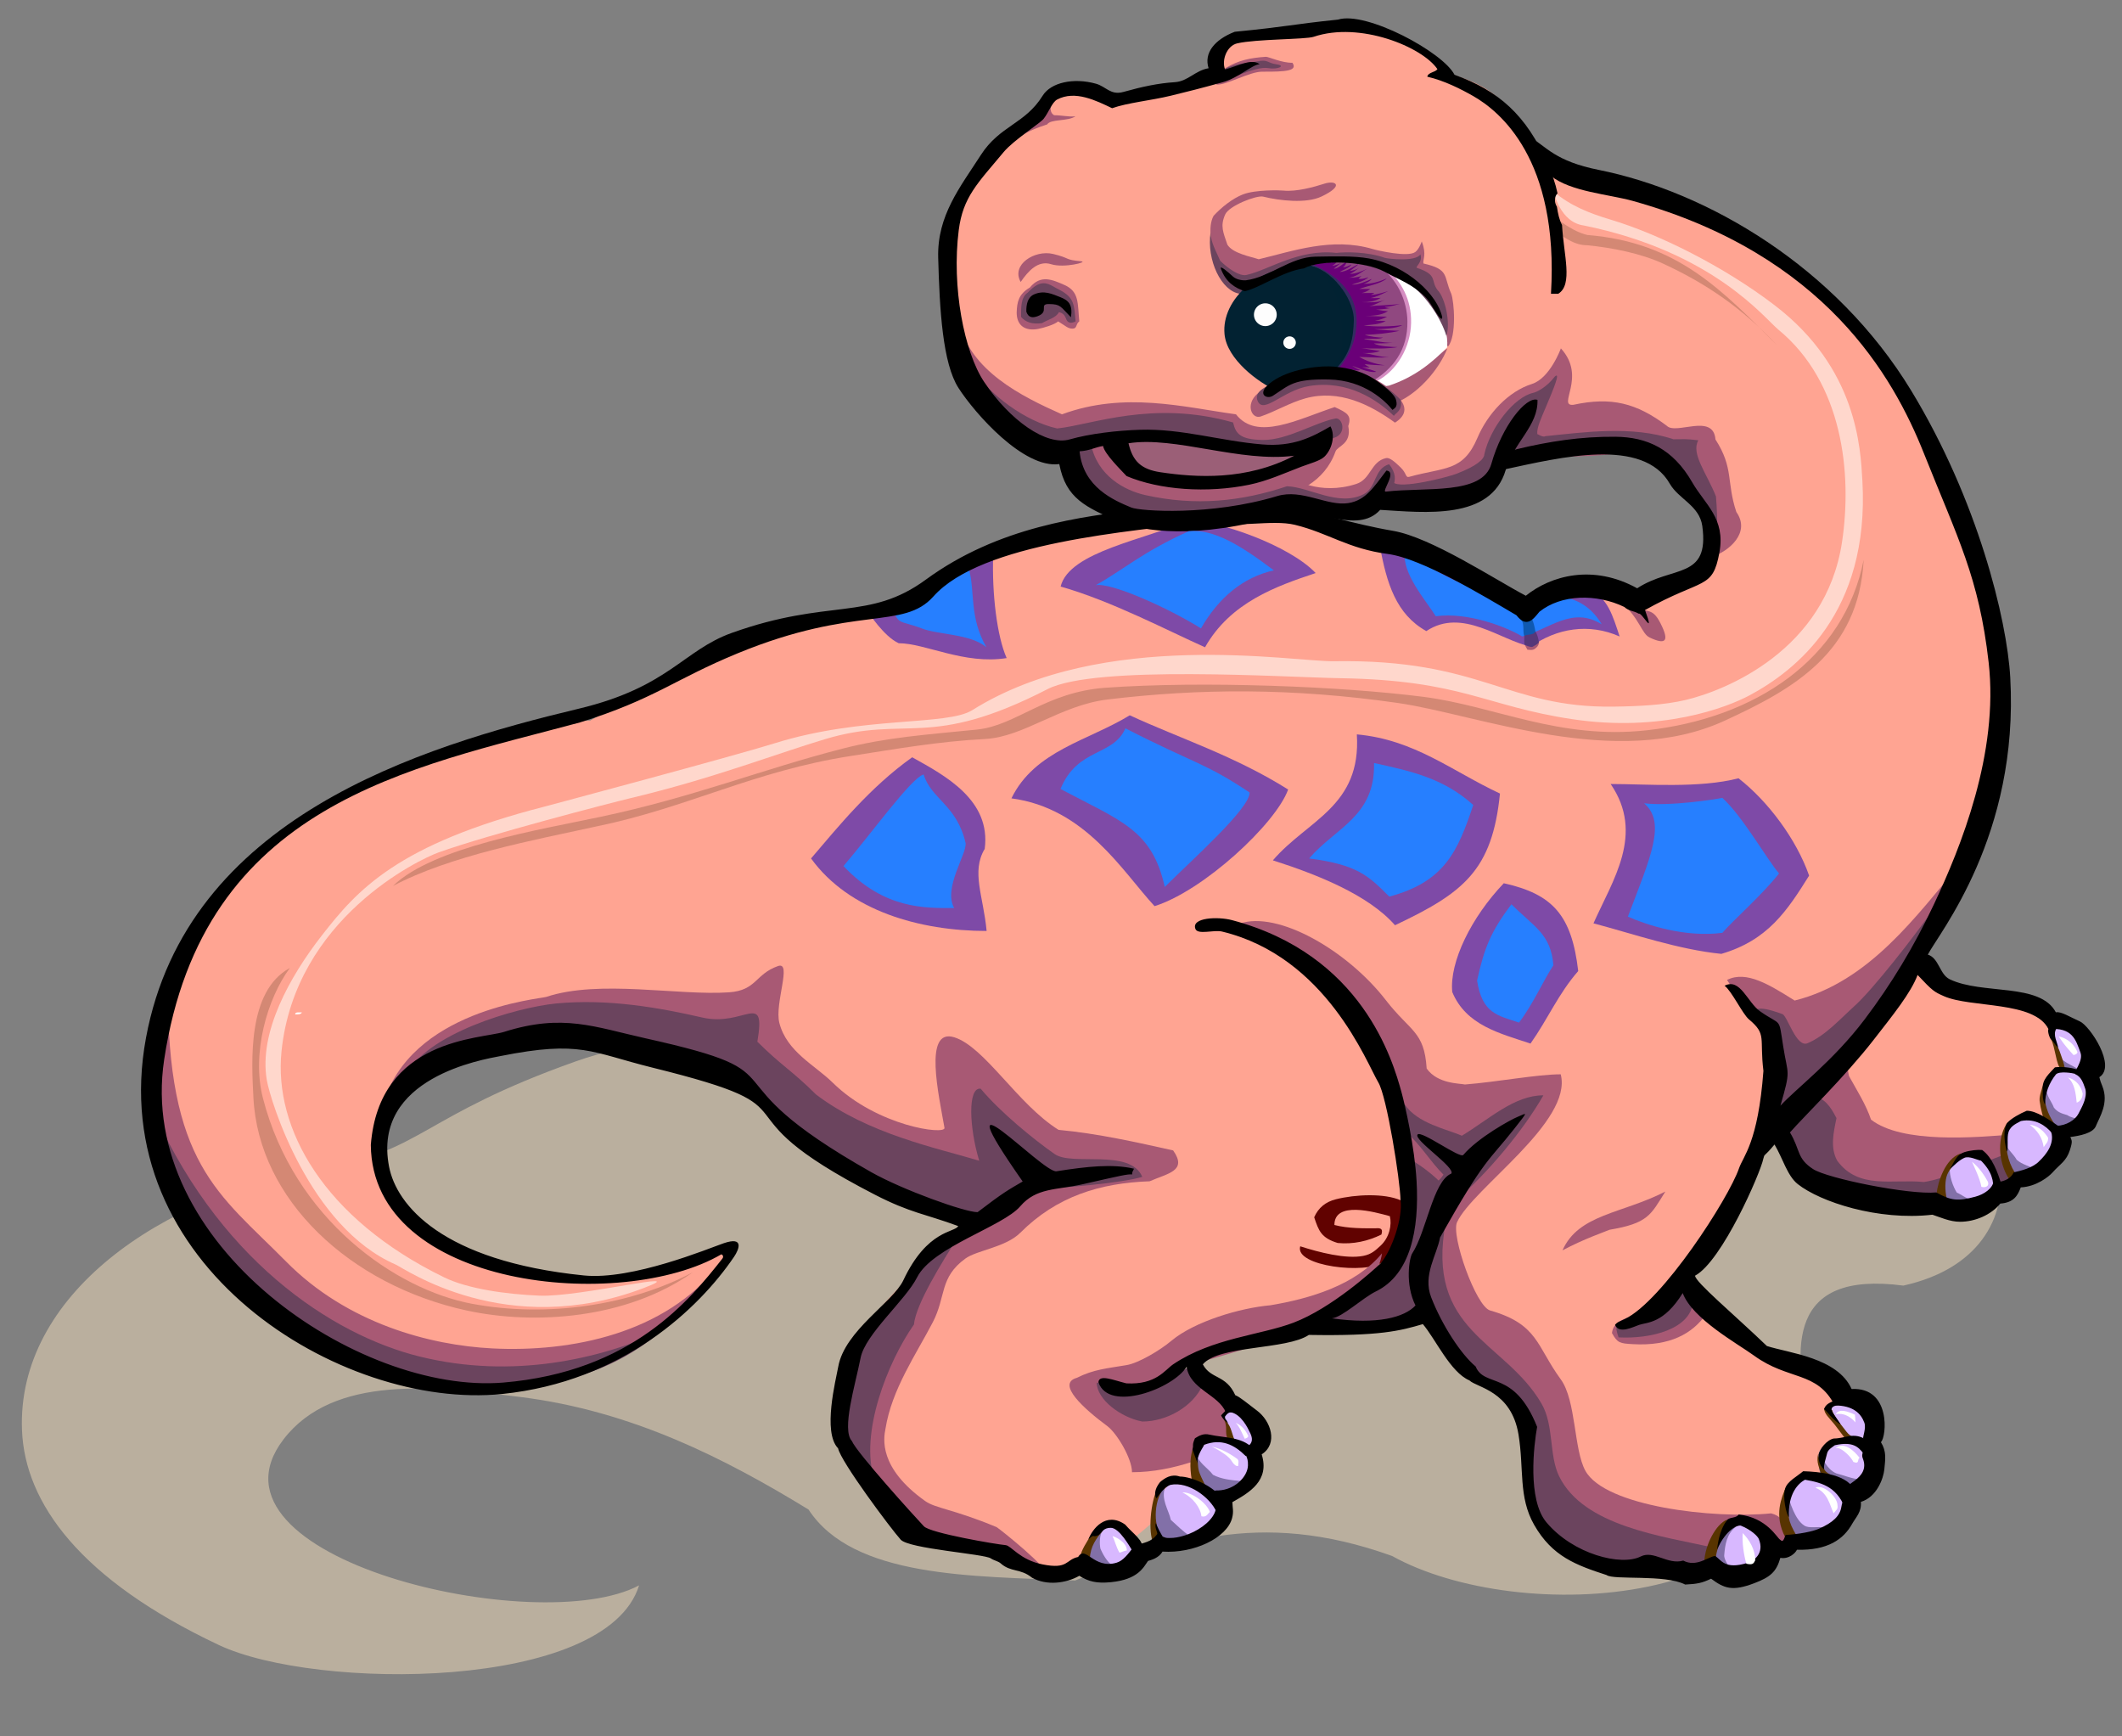 <?xml version="1.0"?>
<svg xmlns="http://www.w3.org/2000/svg" width="660" height="540" viewBox="0 0 660 540">
  <rect x="0" y="0" width="660" height="540" fill="#808080" stroke="none"/>
  <defs>
    <clipPath clipPathUnits="userSpaceOnUse" id="a">
      <path d="M0 414h558V0H0v414z"/>
    </clipPath>
  </defs>
  <path style="marker:none" d="M68.082 511.59C25.03 491.3 7.744 467.49 6.843 444.8c-1.66-41.823 42.966-73.165 93.452-81.546 31.191-5.178 30.761-16.124 78.782-33.177 33.186-11.785 113.647-18.772 151.368-13.165 55.766-31.381 189.285-38.282 256.064-1.183 41.751 22.344 51.71 73.81 5.483 84.082-36.228-4.767-34.251 19.516-29.246 42.041.619 59.63-90.654 63.777-129.779 42.041-42.033-15.102-69.694-3.927-98.575 7.626-32.08-1.372-68.983-.753-82.919-22.065-25.946-15.876-54.936-30.665-89.49-34.982-26.532-3.314-58.217-7.14-73.794 13.143-28.441 37.034 79.161 62.126 110.586 45.418C188.54 526.012 98.066 525.72 68.082 511.59z" color="#000" fill="#baaf9e" overflow="visible"/>
  <path style="marker:none" d="M467.24 142.539c28.94-6.431 60.334-4.964 64.946 25.088 1.214 7.915-1.467 11.756-22.526 20.262-10.535-4.682-25.122-3.705-36.022 1.26-5.56-1.853-12.905-5.995-21.02-10.053-14.1-7.05-31.698-15.802-51.417-18.249-44.697-5.546-96.513 5.237-116.291 27.388-30.403 2.1-70.104 18.088-101.336 35.833-14.956 0-72.194 13.41-99.273 38.653-20.279 18.905-39.201 52.199-37.928 80.426 1.467 32.529 31.592 65.756 62.148 73.572 32.334 20.21 104.512 6.9 117.897-28.789-13.925 5.551-28.517 8.348-43.869 10.054-23.055 2.561-51.085-8.136-60.53-26.85-5.097-10.097-1.87-23.5 3.866-36.212 17.346-14.867 29.437-9.279 51.638-13.709 13.366 5.347 33.013 5.298 49.193 12.59 12.835 5.785 23.458 20.962 35.459 28.353 15.369 9.465 31.828 11.132 45.583 17.092-5.518 4.73-15.787 6.914-20.987 13.279-7.32 8.958-16.895 16.084-19.755 25.94-2.298 7.92-4.213 18.704-3.014 27.09 1.694 11.837 15.544 24.825 24.16 29.89 5.157 3.032 29.959 13.993 38.332 13.016 12.127 4.41 41.962-19.909 48.439-36.1 2.616-6.54-13.034-18.928-10.51-25.59 20.825-8.33 50.344-13.91 67.174-33.816 8.786-6.99 16.854-8.707 18.104-1.404 4.764 15.482 9.747 27.18 21.972 37.482 19.592 24.49 17.35 44.96 61.071 50.408 26.071 2.172 56.464-15.708 40.875-43.945-2.351-2.744-12.014-10.315-15.994-11.31-2.204-.55-5.903-1.236-11.065-4.113-12.75-7.105-14.689-12.443-22.628-24.433 16.731-8.999 22.1-35.465 25.938-49.004 33.706 23.352 72.044 22.66 85.627 9.385 8.697-8.502 11.893-32.987 1.172-38.158-8.246-3.977-14.588-9.592-28.19-9.19-5.868.174-10.033-6.043-11.789-11.309 13.153-12.263 28.369-66.576 20.39-103.889-1.465-6.847-8.772-31.852-10.34-37.16-10.594-35.855-29.196-63.072-63.98-82.396-19.96-10.247-40.973-16.273-63.008-20.68-7.139-17.975-12.962-26.842-31.943-30.976 0-4.709-18.888-12.86-23.217-13.34-7.753-.857-11.698 2.15-18.865 2.193-9.735.058-26.832-2.08-26.098 10.357-7.477 1.925-5.764 4.502-11.032 4.807-7.103.412-15.447 2.042-22.296 3.878-7.797-5.481-19.074-5.552-23.265 3.877-9.492 9.956-24.835 18.6-26.752 33.67-2.624 20.63-.41 41.103 12.975 55.593 6.814 7.376 14.132 13.257 23.937 16.199 3.482 13.333 9.553 15.616 18.307 19.329 13.26 5.625 37.317 3.087 52.31 3.194 13.338.095 53.065-9.14 63.427-19.483z" color="#000" fill="#ffa492" overflow="visible"/>
  <path style="marker:none" d="M330.306 128.852c19.468-7.183 37.87-2.236 54.124 0 6.504 8.363 19.098 1.604 30.697-2.262 4.017 1.82 5.308 2.657 4.223 5.911 1.13 5.648-3.339 6.15-3.969 7.902-3.482 9.686-12.336 13.355-20.288 14.945-22.907 16.66-55.704 10.9-61.717-16.156-23.587-.962-30.565-18.274-35.22-39.26 3.507 15.333 19.374 23.242 32.15 28.92zM386.657 60.432c3.869-1.484 11.406-1.277 12.526-1.16 3.98.42 9.539-1.115 12.735-2.15 3.55-1.15 6.28.586-.89 3.992-4.748 2.256-12.993 1.315-18.202.027-2.04-.452-10.558 2.823-11.769 5.573-1.598 3.631-.597 5.511.689 9.368 1.664 2.738 7.261 3.715 9.748 4.544 10.413-2.467 22.74-6.96 35.485-3.168 1.488.443 10.821 2.594 13.162.948 1.056-.742 1.766-2.492 2.069-3.315 1.612 4.208.25 5.577.515 6.85 8.218 1.876 6.141 3.822 8.644 9.39.927 2.433 1.737 13.224-1.01 16.455 0 0-12.349-19.71-13.05-20.312-8.277-5.417-16.191-6.169-25.819-6.169-8.265-.18-14.237 3.698-22.687 5.259-4.12.76-7.598.434-9.741-3.701-2.505-6.463-3.474-12.25-1.616-15.724 2.462-2.68 5.945-5.454 9.211-6.707z" opacity=".99" color="#000" fill="#a85974" overflow="visible"/>
  <path style="marker:none" d="M447.762 110.757c-5.675 3.637-15.147 7.63-20.357 7.109l-1.777 1.939c1.771 2.077 3.955 3.07 6.463 3.07 6.463-3.156 11.952-6.54 15.671-12.118z" opacity=".99" color="#000" fill="#99c4df" overflow="visible"/>
  <path style="marker:none" d="M432.898 125.782c7.952-2.767 14.646-10.844 17.288-17.448-6.782 5.174-15.51 7.754-21.973 11.794 1.634 1.822 3.217 3.696 4.685 5.654" opacity=".99" color="#000" fill="#a85974" overflow="visible"/>
  <path style="marker:none" d="M436.032 98.787c.817 8.428-5.459 16.423-11.597 18.93 1.74 3.373 3.947 2.779 7.619 2.202 8.147-2.733 13.454-7.286 18.05-11.881.64-7.927-5.166-14.214-9.825-19.65-2.975-3.04-9.999-5.578-15.31-6.634 5.46 2.377 10.196 8.081 11.063 17.033z" color="#000" fill="#fff" overflow="visible"/>
  <path style="marker:none" d="M436.942 100.058c.843 9.32-4.167 12.85-10.35 18.15.447.623 1.036-.018 1.544.351 6.281-3.156 10.636-10.587 10.756-18.2.115-7.306-2.98-12.633-7.65-16.95-.381.204-.846.422-1.2.6 3.41 3.52 6.382 10.318 6.9 16.05z" color="#000" fill="#d58dc2" overflow="visible"/>
  <path style="marker:none" d="M417.065 110.434c-1.651 1.452-2.353 4.12-3.392 5.332 3.818 2.167 8.306 2.817 12.44 3.23 7.3-4.156 11.75-10.295 11.632-19.064-.08-6.04-2.948-13.657-9.855-17.771-6.265-2.16-14.885-1.904-21.165.565 10.667 4.513 11.279 17.388 10.34 27.708z" color="#000" fill="#904880" overflow="visible"/>
  <path style="marker:none" d="M407.922 82.546c7.802 2.808 12.585 10.006 12.728 17.394.106 5.478-2.455 11.365-5.728 14.637h1.698c3.843-4.21 5.847-8.849 5.94-14.106.15-8.638-6.266-16.5-14.107-18.243-.803.698.271-.284-.53.318z" color="#000" fill="#342c61" overflow="visible"/>
  <path style="marker:none" d="M376.532 72.166c-1.328 8.71 3.36 18.45 9.14 19.192 3.051 1.282 4.193-2.44 6.625-4.112 6.59-2.478 13.157-4.63 19.502-5.9 9.428-.288 17.195 1.68 25.281 6.128 5.724 3.149 11.245 11.596 12.768 16.984 1.39-3.933-.379-11.906-2.715-14.242-2.284-2.916.25-4.708-6.425-6.908-.708-.233 1.908-1.74 1.066-4.192-1.45 2.381-10.233 1.358-11.081 1.061-5.549-1.942-12.028-1.834-15.06-1.53-11.803-1.305-21.042 5.337-27.975 6.869-2.118.468-5.736-2.02-8.156-4.44-1.364-3.21-2.97-5.736-2.97-8.91z" color="#000" fill="#6b445e" overflow="visible"/>
  <path style="marker:none" d="M645.457 322.698c1.413 1.79 2.574 4.223 2.714 6.312-.076 1.174-1.925 2.134-2.085 3.313-1.652-.401-3-.1-4.57-.571-1.525-4.173-4.112-6.882-2.582-12.05 3.41-.296 5.098-.566 6.523 2.996z" color="#000" fill="#d8b8ff" overflow="visible"/>
  <path style="marker:none" d="M404.407 387.588c5.809 1.876 14.264 4.054 19.65 2.97 2.545-.512 3.722-1.7 5.255-3.085 2.851-2.575 3.632-6.585 2.97-9.253-4.89-1.356-17.25-4.802-17.25 2.742 4.39 1.138 9.311 1.028 12.795 1.028 1.875-.173 2.307.345 1.827 1.942-4.117 2.039-8.827 3.104-13.594 2.627-5.114-1.575-5.895-3.746-7.312-7.997 1.31-2.994 3.574-4.802 6.74-5.597 6.052-1.521 15.104-1.932 20.221.342 7.22 6.437-2.74 14.439-5.712 19.193-4.878 3.886-27.466 1.34-25.59-4.912z" color="#000" fill="#610200" fill-rule="evenodd" overflow="visible"/>
  <path style="marker:none" d="M450.993 368.934c-2.275 9.2-10.501 18.615-10.501 28.435 0 2.451 3.467 7.493 4.2 9.694-6.12 7.428-25.806 8.018-34.09 3.877 5.316-6.403 21.668-9.263 24.558-17.933.701-2.102 1.775-4.42 1.778-6.463.01-8.53 1.04-18.437-.324-26.82 5.07 1.823 11.44 4.8 14.38 9.21z" color="#000" fill="#6b445e" overflow="visible"/>
  <path style="marker:none" d="M566.002 451.163c.599-1.06 2.255-2.177 2.856-2.627 6.943-.782 9.924-1.048 12.395 4.512 1.178 4.113-1.91 7.777-4.455 9.368-2.468-2.337-8-1.832-9.425-3.256-1.62-1.397-2.355-5.782-1.37-7.997z" color="#000" fill="#d8b8ff" overflow="visible"/>
  <path style="marker:none" d="M566.23 451.62c.485 1.974 2.038 5.317 4.856 6.569 2.597.684 4.766 1.653 7.654 1.942-4.216 6.36-6.38 2.064-11.538-.228-1.664-1.862-1.208-3.778-1.771-5.655.65-.98.642-1.838.8-2.628z" color="#000" fill="#8270a8" overflow="visible"/>
  <path style="marker:none" d="M609.344 269.125c-13.068 15.246-27.796 36.241-51.157 42.031-7.804-4.877-14.988-9.433-21.03-6.406 6.046 9.675 7.966 7.96 14.624 19.219.664 4.314 1.61 7.374 1.813 11.875 3.042 3.55 5.737 6.203 8.812 7.875 6.224 5.493 3.39 14.485 7.657 21.812 12.923 8.077 57.425 6.991 56.255-12.762-12.058 1.005-34.752 2.938-44.38-4.581-1.549-4.645-4.36-9.047-6.875-13.594-.395-1.914-.608-3.9-.438-6.063 16.145-18.835 28.6-36.449 34.719-59.406z" color="#000" fill="#a85974" overflow="visible"/>
  <path style="marker:none" d="M626.493 364.396c-4.832-2.491-2.96-9.706-2.513-14.623 4.643-4.368 12.18-1.163 14.344 2.73 1.826 7.798-6.019 11.893-11.83 11.893z" color="#000" fill="#d8b8ff" overflow="visible"/>
  <path style="marker:none" d="M564.803 341.091c3.57.892 5.36 4.76 6.397 6.626-.934 4.534-2.014 9.215.229 13.252 6.63 9.06 17.16 5.646 26.96 6.626 6.788-.95 20.327-6.943 25.995-8.832.233 2.28 4.033 5.45 3.199 7.327-5.765 3.008-24.864 7.335-30.564 9.045-12.196-2.324-25.709-3.9-35.187-9.825-.965-1.424-10.64-12.917-11.643-18.425-2.222-12.203 5.33-15.179 3.19-17.675-5.52-2.916-3.487-9.33-5.232-11.247-6.291-6.909 3.396-3.668 6.239-2.588 1.579.6 4.303 10.566 7.83 9.053 5.533-2.375 9.77-7.205 14.758-11.73 5.6-5.08 18.625-21.64 25.728-31.86-5.347 13.98-39.64 60.942-37.9 60.253z" color="#000" fill="#6b445e" overflow="visible"/>
  <path style="marker:none" d="M606.36 373.29c-3.611-1.263-2.638-6.182-1.448-8.872 1.644-3.762 6.558-5.532 9.922-4.362 4.405.693 4.117 5.26 5.551 8.129-.706 1.997-2.969 4.192-5.524 4.88-3.663.985-8.502.224-8.502.224z" color="#000" fill="#d8b8ff" overflow="visible"/>
  <path style="marker:none" d="M455.636 337.266c10.077-.785 22.466-3.166 29.79-3.166 3.837 14.76-27.425 35.47-32.25 46.006-1.922 4.197 5.906 26.18 10.265 27.428 14.997 4.294 14.374 10.991 22.003 21.435 4.786 6.552 4.025 21.787 7.635 28.397 6.094 11.159 40.002 15.054 57.786 13.275 5.458 1.41 3.611 5.698 5.138 8.097-22.08 12.527-49.682 5.103-70.392-3.18-9.436-12.866-3.043-27.358-8.886-40.505-16.957-17.05-29.414-22.953-31.876-47.58-1.239-7.075 3.145-14.06 5.026-17.821-4.066-4.654-9.303-8.114-12.795-10.054.178-1.71-5.173-31.738-19.551-51.427-12.413-16.998-34.353-18.016-31.96-20.934 11.86-4.095 33.44 8.277 45.464 23.801 7.645 9.871 11.956 9.584 12.702 21.26 3.384 4.798 10.236 4.598 11.901 4.968z" color="#000" fill="#a85974" overflow="visible"/>
  <path style="marker:none" d="M449.701 379.92c-6.52 34.378 18.242 36.888 29.727 56.547 3.98 6.812 2.288 16.045 5.494 22.619 7.593 15.572 32.001 18.636 48.468 22.295-.94 5.975-4.384 4.984-4.847 5.817-14.334.357-25.708.693-37.482-3.232-14.988-8.59-15.47-17.015-15.833-42.975-22.63-16.775-26.847-29.707-33.928-41.037-1.792-10.572 7.321-18.775 8.401-20.034z" color="#000" fill="#6b445e" overflow="visible"/>
  <path style="marker:none" d="M504.254 187.322c5.746 5.029 6.33 9.767 8.817 10.934 5.025 2.359 6.234 1.206 3.41-4.38-2.813-5.568-4.225-2.5-7.634-5.908-3.801.85-1.186-.306-4.593-.646z" color="#000" fill="#a85974" overflow="visible"/>
  <path style="marker:none" d="M539.691 473.303c-3.783 2.05-5.15 6.377-6.624 9.694.314 6.147 6.025 8.573 11.471 8.078 7.15-1.866 6.463-5.676 6.463-11.794-3.27-3.903-8.555-5.702-11.31-5.978" color="#000" fill="#d8b8ff" overflow="visible"/>
  <path style="marker:none" d="M540.014 474.757c-2.992 2.194-3.476 5.637-3.74 8.978-.073.93 1.001 3.063 2.529 4.674-1.549-.218-5.884-2.825-6.786-3.877-.841-5.64 4.96-9.845 7.997-9.775z" color="#000" fill="#8270a8" overflow="visible"/>
  <path style="marker:none" d="M536.702 477.342c-1.954 2.142-2.833 5.02-3.016 7.034-.957.02-2.713 1.189-3.608 1.367.196-5.252 3.652-11.815 7.109-13.167-.526 1.437.049 3.469-.485 4.766z" color="#000" fill="#583400" overflow="visible"/>
  <path style="marker:none" d="M555.435 466.072c.002 4.927.391 11.176 3.541 14.851 5.495 1.394 8.72-.216 11.767-3.77 2.055-2.896 3.19-6.606 2.856-10.282-2.528-6.387-8.119-8.225-13.023-8.225-1.89.973-4.489 4.49-5.141 7.426z" color="#000" fill="#d8b8ff" overflow="visible"/>
  <path style="marker:none" d="M567.544 475.097c-2.167-.513-4.82.366-6.397-.686-2.871-1.845-4.454-7.23-5.37-10.281.051 4.725-1.122 11.793 2.857 14.28 3.235-.062 6.28-2.436 8.91-3.313z" color="#000" fill="#8270a8" overflow="visible"/>
  <path style="marker:none" d="M569.419 440.748c.416-2.416-.57-2.723 1.292-4.12 5.542.286 8.375.398 9.864 4.098.498 1.237.638 7.05.638 8.504-2.752-1.447-5.33-2.935-7.27-2.585-.536-.998-3.14-4.05-4.524-5.897z" color="#000" fill="#d8b8ff" overflow="visible"/>
  <path style="marker:none" d="M316.212 97.185c.123-3.297.567-5.674 4.107-7.774 3.376-4.106 7.024-2.423 10.717-.806 4.724 2.069 4.104 5.82 4.654 11.322-1.213.955-.597 2.235-2.057 2.27-1.512.038-2.204-.867-4.525-2.249-1.084 1.01-4.568 2.032-6.211 2.344-4.013.762-6.685-1.004-6.685-5.107z" color="#000" fill="#a85974" overflow="visible"/>
  <path style="marker:none" d="M329.35 97.07c-.857 1.791-3.539 2.355-5.255 3.428-3.033.424-5.094-.289-6.512-1.942.02-2.818-.142-6.075 2.057-7.54 4.607-4.874 6.522-2.573 9.755-.948 4.92 2.474 4.658 4.91 5.152 9.859-.312.3-1.354.45-1.37.456-2.296-.127-.949-2.638-3.827-3.313z" color="#000" fill="#6b445e" overflow="visible"/>
  <path style="marker:none" d="M483.236 59.58c5.118 4.351 10.89 6.682 17.726 8.728 14.894 4.457 35.113 14.469 51.033 26.647 25.572 19.562 26.678 44.261 27.26 54.584 2.32 41.14-20.885 59.07-35.02 66.665-7.324 3.934-27.638 11.604-55.24 7.45-27.248-4.099-34.241-12.106-72.006-12.74-17.518-.293-76.393-4.202-91.162 3.392-37.005 19.03-43.688 7.91-69.206 15.56-16.103 4.828-34.773 12.222-60.841 18.436-5.813 1.386-43.953 11.26-59.392 16.802-5.927 2.128-44.61 20.413-48.835 61.899-2.431 23.864 13.027 51.936 50.579 70.24 7.384 3.6 19.286 5.261 29.682 5.694 12.567.523 48.252-8.422 32.583-2.436-42.888 16.384-74.566-6.033-77.39-7.261-26.697-11.616-38.9-50.682-40.035-57.42-2.493-14.81 7.13-32.08 17.137-44.916 11-14.108 23.365-28.308 69.346-40.083 0 0 58.755-15.681 71.55-19.688 27.244-8.53 53.504-5.333 61.405-10.287 40.716-25.528 100.026-14.996 112.474-15.208 46.048-.78 53.612 14.575 87.01 14.117 7.706-.106 15.703-.476 22.5-2.1 12.246-2.927 43.47-15.374 48.532-49.129 3.205-21.365.211-49.579-19.831-66.034-4.287-3.52-20.24-24.191-60.499-32.375-7.432-.97-9.36-10.537-9.36-10.537z" color="#000" fill="#ffd7cc" overflow="visible"/>
  <path style="marker:none" d="M485.48 108.348c8.196 8.953-1.363 18.067 3.896 17.54 11.824-2.553 19.614-.542 29.028 6.518 2.848 2.969 14.478-4.094 15.154 4.263 5.753 8.935 3.357 13.142 6.495 22.557 4.587 6.52-2.471 12.24-7.431 13.894-2.88-15.274-5.485-33.282-23.466-33.282-13.636 3.468-29.545 1.037-42.33 3.878 0 0-12.617 10.245-35.465 14.358-29.246 4.57-29.406-9.393-29.406-9.393s8.207 5.585 19.887 1.822c4.595-1.48 4.489-7 9.28-8.046 1.136-.248 2.808 1.275 4.506 2.908 1.95 1.877 1.457 3.265 2.693 2.922 11.046-3.069 16.708-1.53 21.203-12.12 3.22-7.587 9.655-14.458 16.95-16.758 5.638-1.779 9.006-11.061 9.006-11.061zM252.465 349.545c-1.007-.863-27.952-19.93-61.382-24.937-14.426-2.16-57.449-2.157-72.021 19.18 8.27-29.78 48.945-33.13 50.848-33.764 16.483-5.491 41.096-.32 56.85-1.422 8.583-.6 8.065-5.643 15.213-8.167 4.498-1.588-1.125 11.642.428 17.687 2.308 8.981 11.077 13.136 16.547 18.528 13.878 13.676 35.214 16.405 34.813 14.097-1.761-10.128-6.615-31.16 3.03-28.163 9.474 2.943 19.714 20.832 32.445 28.789 12.372 1.148 24.577 3.938 35.643 6.397 4.542 6.424-1.716 7.11-7.311 9.597-15.493.548-28.908 4.689-40.213 15.994-4.556 4.556-13.497 5.43-17.088 8.036-8.143 5.907-5.956 11.76-10.152 19.823-5.289 10.163-12.754 20.848-14.713 33.139-.587 2.951-2.194 12.105 12.324 22.433 3.29 2.342 8.626 2.47 22.221 8.118.678.281 18.124 14.33 13.838 13.47-9.291-1.862-35.063-10.897-38.317-12.67-2.978-.75-21.93-27.494-22.697-29.673-1.8-5.121 1.608-22.234 2.738-24.602 11.932-25.002 38.578-41.891 57.33-53.611z" color="#000" fill="#a85974" overflow="visible"/>
  <path style="marker:none" d="M125.885 334.922c6.46-13.525 34.698-21.611 47.068-22.848 16.178-1.543 32.107 1.3 45.555 4.383 13.008 2.981 19.783-8.687 17.05 7.498 7.315 7.305 10.991 9.164 18.278 16.45 16.347 12.35 37.42 16.573 50.724 20.564-3.092-10.164-3.656-22.974.457-22.391 6.136 7.326 16.429 15.721 23.012 20.329 5.496 3.846 23.473-1.858 27.254 7.089-6.477 1.95-26.137 3.656-32.902 3.656-9.44 2.021-12.545 6.369-17.364 12.795-23.614-5.637-39.154-21.565-58.492-30.16-5.464-7.544-14.854-13.646-19.193-17.365-12.785-13.284-38.063-12.242-52.094-16.45-18.496 3.887-34.728 9.537-49.353 16.45z" color="#000" fill="#6b445e" overflow="visible"/>
  <path style="marker:none" d="M352.084 457.846c0-4.287-4.722-12.149-7.66-14.325-7.18-5.317-16.017-13.193-9.493-15.036 5.286-2.643 9.233-2.892 15.487-3.955 3.762-.64 10.386-4.6 13.89-7.538 7.233-6.066 21.45-10.244 30.785-11.06 12.159-2.027 26.511-6.203 34.736-16.157-1.134 9.611-14.14 19.696-24.28 24.202-12.98 3.66-26.917 8.52-37.928 10.968-.374 2.295 5.059 3.199 6.48 5.052 4.119 5.367 11.587 11.994 14.726 17.016-11.08 5.499-23.677 10.833-36.743 10.833zM153.072 419.341c24.717 1.26 53.798-4.649 70.442-25.85-15.615 23.982-45.01 38.986-75.612 37.483-23.359-1.148-63.325-19.597-81.028-41.557-20.114-24.951-25.422-48.726-14.662-83.237-.38 56.003 15.756 64.852 36.756 86.135 19.075 19.332 44.863 26.045 64.104 27.026z" color="#000" fill="#a85974" overflow="visible"/>
  <path style="marker:none" d="M46.23 342.103c20.742 49.413 57.118 73.107 84.419 79.801 28.903 7.087 55.822.688 74.77-7.733-16.674 13.982-33.675 16.616-54.932 18.742-20.951-3.408-88.664-17.403-104.256-90.81z" color="#000" fill="#6b445e" overflow="visible"/>
  <path style="marker:none" d="M556.404 465.915c-.247 5.841-.544 6.686 2.458 11.81-1.346-.192-2.55.456-3.542.456-3.782-7.091-1.059-12.544.054-15.553.69.94.646 2.372 1.03 3.287z" color="#000" fill="#583400" overflow="visible"/>
  <path style="marker:none" d="M606.436 362.955c-.205 2.799 1.032 6.093 2.18 7.93 1.565.641 2.617 1.733 4.362 2.082-2.61 1.127-6.651 2.865-8.822.693-1.078-4.232.627-7.4 2.28-10.705z" color="#000" fill="#8270a8" overflow="visible"/>
  <path style="marker:none" d="M605.543 372.967c-.352-1.235-.508-3.196-.481-4.218.078-3.022.742-4.118 2.018-5.794-.498-.222 3.205-4.08 2.676-4.213-4.755 1.58-7.072 8.916-7.434 12.54" color="#000" fill="#583400" overflow="visible"/>
  <path style="marker:none" d="M623.219 354.393c.806 2.938 2.876 4.208 4.039 6.301 1.819 1.544 3.661 1.8 5.655 2.908-2.258.97-3.486 1.93-6.14 1.939-1.777-3.352-3.187-7.475-3.554-11.148z" color="#000" fill="#8270a8" overflow="visible"/>
  <path style="marker:none" d="M624.188 351.647c-.63 5.347.269 9.476 2.424 12.925-.657.74-1.489 2.05-1.697 2.18-3.637-5.593-3.744-13.398-.404-17.852-.026.97-.129 1.778-.323 2.747z" color="#000" fill="#583400" overflow="visible"/>
  <path style="marker:none" d="M640.565 350.509c-3.43-2.946-6.483-8.898-4.763-12.55.87-1.847 2.657-5.763 4.271-5.991 6.264-.883 8.618 3.31 8.634 7.297.015 3.816-1.738 10.01-8.142 11.244z" color="#000" fill="#d8b8ff" overflow="visible"/>
  <path style="marker:none" d="M636.548 338.075c-.267 2.772 1.625 4.473 2.262 6.382 1.213 1.506 2.497 1.832 4.2 2.343 1.033.757 2.794 1.027 3.716 1.212-1.283 2.41-4.712 3.796-7.432 3.796-2.172-2.71-3.486-5.475-3.796-8.886.185-1.66.182-3.689 1.05-4.847z" color="#000" fill="#8270a8" overflow="visible"/>
  <path style="marker:none" d="M635.337 337.622c-.298 1.414-1.11 3.23-.961 4.726.382 2.732 1.003 5.28 1.942 6.969 1.3 1.154 3 1.872 4.341 2.17-1.99-2.142-3.61-4.582-4.455-8.225-.333-1.835-.46-3.227-.867-5.64z" color="#000" fill="#583400" overflow="visible"/>
  <path style="marker:none" d="M639.86 327.17c.973 3.208 4.843 3.967 6.624 5.493-1.324.36-2.984.122-4.2 0-.816-1.888-1.415-3.879-2.424-5.493z" color="#000" fill="#8270a8" overflow="visible"/>
  <path style="marker:none" d="M344.659 474.411c-4.002 1.557-6.781 6.803-8.226 10.054.378 5.232 6.353 3.992 10.053 3.655 5.311-.787 6.672-2.857 7.083-5.883-1.415-2.722-4.901-7.461-8.91-7.826z" color="#000" fill="#d8b8ff" overflow="visible"/>
  <path style="marker:none" d="M342.26 481.609c1.22 2.814 2.627 4.64 4.34 5.712-3.063.389-6.677-2.074-7.996-2.514-.53-3.898 3.288-7.968 4.63-9.161-1.393 1.45-1.255 4.56-.975 5.963z" color="#000" fill="#8270a8" overflow="visible"/>
  <path style="marker:none" d="M339.403 477.153c-1.296 2.452-3.193 4.858-3.427 7.197 1.577-.03 1.99-.383 2.97.457.218-3.943 1.952-6.301 4.267-8.991-1.499.594-2.794 1.236-3.81 1.337z" color="#000" fill="#583400" overflow="visible"/>
  <path style="marker:none" d="M359.355 467.51c2.73-3.388 3.987-8.07 7.594-5.816 7.288-.29 11.298 6.085 11.794 8.562-1.438 3.282-3.53 6.622-6.914 8.054-2.75 1.165-6.684.631-9.162 1.317-1.496-1.886-4.996-9.422-3.312-12.117z" color="#000" fill="#d8b8ff" overflow="visible"/>
  <path style="marker:none" d="M371.182 458.763c-.824-3.677-.307-7.469.969-10.34 5.51-.824 15.108.637 17.264 3.152 1.53 7.565-6.155 10.566-11.125 13.327-4.119-.45-5.24-2.776-7.108-6.14z" color="#000" fill="#d8b8ff" overflow="visible"/>
  <path style="marker:none" d="M377.275 458.646c2.637 1.392 5.712 1.672 8.682 1.942-1.94 2.787-5.58 3.311-8.283 4.513-1.74-.887-3.538-2.205-4.684-3.542-.108-1.163-.433-2.296-.742-3.427-1.546-5.67-.21-3.368-.486-6.683.74 3.373 3.9 5.046 5.513 7.197z" color="#000" fill="#8270a8" overflow="visible"/>
  <path style="marker:none" d="M362.138 462.987c-.517 1.459-1.358 2.504-1.653 4.035-.741 3.847-.178 8.185 1.881 10.93-.594.694-3.2 2.688-3.201 2.69-2.2-2.82-1.434-12.42.416-16.757.658-1.543.983-.198 2.557-.898z" color="#000" fill="#583400" overflow="visible"/>
  <path style="marker:none" d="M362.457 462.317c-1.563 3.869 1.082 7.268 1.697 10.34 1.846 1.653 3.906 3.734 5.816 4.928-2.975 1.67-5.823.903-8.724.323-2.783-4.014-2.25-12.13 1.211-15.591z" color="#000" fill="#8270a8" overflow="visible"/>
  <path style="marker:none" d="M382.701 447.108c2.498 1.205 5.012 2.443 7.483 3.541 1.379-1.987 2-2.73.914-4.684-2.125-5.057-8.195-9.79-10.653-5.37 1.424 1.562 2.256 4.333 2.256 6.513z" color="#000" fill="#d8b8ff" overflow="visible"/>
  <path style="marker:none" d="M380.485 441.17c1.595 2.51.267 4.353 1.407 6.406.928-.412 1.527.275 2.053.143-1.024-2.44-.984-4.587-3.46-6.549z" color="#000" fill="#583400" overflow="visible"/>
  <path style="marker:none" d="M298.155 384.444c-5.29 8.215-13.328 21.242-13.894 27.465-8.202 11.668-16.989 34.016-12.279 48.146-3.835-4.559-6.994-11.29-10.34-14.217.432-8.759-1.233-20.84 2.908-27.466 7.359-3.752 23.843-29.715 33.605-33.928z" color="#000" fill="#6b445e" overflow="visible"/>
  <path style="marker:none" d="M301.36 175.897c-5.366 4.143-6.614 10.885-8.682 15.537-6.042.823-14.17.914-18.735.457 3.692-.472 7.754-1.974 10.51-3.199 3.542-5.107 9.183-9.001 16.908-12.795z" color="#000" fill="#a85974" overflow="visible"/>
  <path style="marker:none" d="M534.037 166.335c.16-3.951-.013-8.23-.324-11.956-2.927-7.326-7.826-13.25-5.493-17.449-3.98-.513-4.833-.323-7.755-.323-12.886-4.377-28.12-2.132-39.744-.97-.82.482-2.256-.563-2.585-.646-.188-1.999 1.194-4.899 2.785-8.665 2.152-5.096 4.554-10.837 2.708-9.268-2.54 3.32-5.573 4.855-6.763 5.112-5.845 1.258-13.34 10.75-15.19 19.072-.035 1.574-2.41 3.704-8.747 6.12-2.7 1.029-17.527 4.875-19.6 2.617-4 1.104-.904 4.793-3.757 5.289-1.471.255 20.926-.373 29.898-3.368 4.656-1.554 9.447-8.695 9.578-8.72 14.92-2.834 29.084-4.643 43.662-1.403 4.444 2.008 6.766 6.907 10.017 9.694 4.725 5.187 6.382 10.483 11.31 14.864zM445.077 369.652c1.353-1.695 2.857-2.698 3.884-4.342-4.112-4.088-7.158-9.367-11.424-13.023-.156-2.983-.471-5.913-.685-8.911 3.971 6.062 13.227 7.783 17.821 9.825 8.646-5.245 16.31-12.567 25.362-12.567-6.13 10.775-17.397 24.313-27.418 32.902-2.37-.756-4.738-1.81-7.54-3.884zM374.155 430.585c-3.114 6.956-11.377 11.496-18.872 11.496-6.686-1.25-14.166-6.865-14.166-12.11 2.829.543 5.58 2.076 8.91 2.742 7.538-.549 14.693-4.435 20.015-7.761.902 3.618 1.67 4.819 4.113 5.633z" color="#000" fill="#6b445e" overflow="visible"/>
  <path style="marker:none" d="M522.076 397.984c-4.21 13.83-19.698 8.553-20.72 16.575 1.721 3.11 2.465 3.232 6.5 3.462 11.567.661 18.512-3.258 22.764-9.287-3.576-4.634-5.454-6.631-8.544-10.75z" color="#000" fill="#a85974" overflow="visible"/>
  <path style="marker:none" d="M504.711 411.236c-1.504 1.382-2.797.424-1.287 4.675 10.077.537 22.293-2.545 23.139-10.888-1.903-3.54-1.088-3.697-2.202-7.04-7.012 7.1-10.63 13.253-19.65 13.253z" color="#000" fill="#6b445e" overflow="visible"/>
  <path style="marker:none" d="M308.902 172.759c-.403 11.816 1.176 25.1 4.197 31.897-13.154 2.112-25.328-4.616-33.576-4.616-4.596-2.082-9.305-9.396-10.073-10.493 14.835-2.1 26.9-9.815 39.452-16.788z" color="#000" fill="#7e4aa7" overflow="visible"/>
  <path style="marker:none" d="M301.347 176.956c1.994 7.01.01 14.857 5.457 24.343-4.927-4.213-14.976-3.854-20.146-5.876-6.267-2.451-7.63-.971-8.814-6.296 7.366-1.737 9.705-4.97 15.949-9.653 6.263-2.816 2.512 1.804 7.554-2.518z" color="#000" fill="#267fff" overflow="visible"/>
  <path style="marker:none" d="M477.651 201.555c-.875.895-2.142.485-2.585.485-1.213-2.021-1.872-3.593-1.292-5.332.538-1.284.273-2.643.161-3.877 1.668.156 2.74-1.026 2.99-1.535-.955 4.115 3.723 8.012.726 10.26z" color="#000" fill="#a85974" overflow="visible"/>
  <path style="marker:none" d="M429.147 169.611c2.125 11.86 5.116 21.449 14.48 26.651 11.208-7.451 23.128 2.947 32.527 4.827 8.007-5.702 18.037-7.396 27.596-3.148-2.034-6.117-3.779-12.416-9.339-14.27-8.106-1.683-13.137 3.041-19.516 5.876-11.873-9.98-31.497-17.503-45.328-18.887" color="#000" fill="#7e4aa7" overflow="visible"/>
  <path style="marker:none" d="M446.565 191.646c10.12-1.392 22.424 3.522 26.861 6.295 8.676-2.363 15.61-9.497 24.763-3.777-5.432-9.214-15.029-10.295-23.084-6.715-14.496-1.864-27.287-8.678-38.193-15.95-.855 6.955 6.506 15.11 9.653 20.147z" color="#000" fill="#267fff" overflow="visible"/>
  <path style="marker:none" d="M474.318 198.099c1.363-.085 2.766-.478 3.253-1.574-.221-1.457-.588-2.975-1.154-4.25-1.283.395-2.475 1.021-3.41.341 1.38 1.192.347 4.657 1.311 5.483z" color="#000" fill="#0f59b1" overflow="visible"/>
  <g clip-path="url(#a)" transform="matrix(1.25 0 0 -1.25 -24 504)">
    <path d="M92.636 150.836c.033.687 1.001.439 1.68.48-.232-.488-.922-.518-1.68-.48" fill="#fff" fill-rule="evenodd"/>
    <path d="M274.579 325.635c-.05 1.83.33 3.624 1.924 4.325 2.456 1.082 4.442.128 6.51-.682 2.066-.81 3.146-1.858 2.667-5.013-2.7 2.728-2.522 3.246-5.468 3.289-2.655.038.213-1.874-2.808-3.011-1.134-.427-2.262-.519-2.825 1.092z" fill-rule="evenodd"/>
    <path d="M288.234 338.194c1.823-.16-4.249-1.751-7.48-.73-3.288 1.037-5.71-1.693-7.585-4.414-2.464 4.311 3.518 8.042 8.035 6.974 4.439-1.049 2.75-1.455 7.03-1.83z" style="marker:none" color="#000" fill="#a85974" overflow="visible"/>
    <path d="M530.93 123.107c2.356.047 4.63 1.432 5.426 2.993.812 1.59 2.391 4.24 1.7 6.23-.542 1.565-1.006 2.997-2.51 3.623-.422.644 2.079 3.255 1.318 5.364-1.154 3.199-2.02 6.36-7.962 5.848-3.467 7.061-19.33 5.23-26.01 8.193-2.466 1.094-2.79 1.28-6.555 5.282-1.681-4.487-6.09-9.915-10.97-16.19-7.09-9.116-17.43-19.146-20.785-22.994 2.643-4.406 1.63-6.437 5.762-9.122 3.575-2.323 23.845-6.43 30.646-5.802 3.61-2.046 5.359-2.225 9.698-1.065 2.275.607 4.236 2.07 4.504 3.64 0 0 3.78-.323 5.06 2.419 1.728.382 4.842 1.116 6.39 2.826 1.593 1.502 4.133 4.525 2.746 7.751M396.716 291.476c7.816 1.863 15.761 3.146 24.454 3.062 7.799-.075 14.268-2.938 19.107-11.359 3.148-5.478 8.29-8.932 6.759-17.383-1.708-9.433-4.075-6.287-18.523-14.369 2.58-7.068-.801-.455-1.557-.91-1.377.803-2.337.553-3.6 1.68-6.912 3.327-15.688 3.16-21.12-1.2-1.532-1.874-3.185-4.134-5.709-.872-8.029 4.724-23.515 14.131-32.007 15.25-9.912 1.305-14.75 5.203-23.129 7.255-5.695 1.396-14.957-.941-21.548.791-19.603-2.44-56.44-5.18-68.391-18.616-7.514-8.447-19.346-2.075-48.636-14.115-15.855-6.516-20.653-11.386-39.294-17.22-42.165-11.376-93.824-20.047-103.475-83.894-6.98-46.177 48.607-83.336 84.357-80.35 32.143 2.686 46.533 20.706 54.524 30.824.387.49.123.973-.244 1.083-24.683-14.448-86.888-8.663-87.216 27.21 2.07 26.612 27.366 26.301 33.184 28.141 14.614 4.621 22.55 1.197 35.194-1.613 41.156-9.144 12.691-8.765 56.17-33.313 7.765-4.384 23.286-9.963 26.427-9.935 6.555 5.008 7.602 5.51 11.222 7.63-21.26 30.385 4.995 2.004 8.399 2.54 7.775 1.226 13.964 1.878 19.292.644-.326-.852-.389-.475-.479-1.44-.95.166-2.921-.306-12.375-2.448-6.444-1.46-11.432-.784-15.442-5.469-4.342-5.074-21.847-10.101-25.67-17.681-2.86-5.674-12.894-14.116-14.058-20.036-1.332-6.781-4.773-17.836-2.174-20.666 1.18-2.87 15.727-18.901 17.928-21.232 1.597-1.691 17.913-4.468 20.342-4.686 1.391-.125 3.537-3.666 9.159-4.786 6.492-1.294 5.674 1.156 8.88 1.848 1.858 3.038 3.834-3.118 9.539-1.437 1.655.488 2.82 2.064 4.46 4.201 2.45.874 4.229.862 5.683 2.953.16.23-.765 1.79-.332 2.698.262-.856 1.243-2.65 1.704-3.387 2.02-.818 5.183.17 6.445.666 3.355 1.318 6.233 3.784 6.724 6.08 2.869 1.181-3.073 4.97.646 4.772 4.075.153 7.289 3.37 7.386 6.227.08 2.386-.918 2.527-1.046 4.284 3.318 1.174 1.668 3.602 1.204 4.569-.585 1.217-2.713 5.008-5.679 4.344-1.72 4.408-8.967 5.731-9.734 11.356-3.318-5.43-19.382-11.483-21.958-3.852.202 2.023 3.588.557 6.964-.287 7.397-.394 9.549 3.333 11.65 4.746 9.735 6.551 21.732 7.24 29.92 10.35 9.508 3.613 19.822 13.015 21.64 14.715 2.924 3.348 5.617 11.558 5.003 15.741-.095 5.052-3.412 25.796-5.518 29.304-2.865 4.774-12.895 31.297-38.924 37.561-2.004.483-6.032-.9-6.607.671-1.037 2.832 5.6 3.093 9.12 2.16 32.322-8.568 39.967-34.757 42.191-42.898.868-3.18 3.238-13.405 3.73-22.05.687-12.052-1.543-23.225-10.092-27.404-3.395-1.66-8.38-6.45-10.973-6.715 11.301-1.603 18.051.236 20.793 3.198-2.666 5.32-1.523 11.877-.817 12.951 3.515 5.352 5.202 18.044 9.721 19.855 1.142 1.493-9.449 8.407-8.39 9.72.903 1.123 10.547-6.049 11.38-5.072 3.675 4.307 11.747 8.776 13.612 9.517 2.13.846 2.811 1.74-.964-3.053-6.434-8.172-7.174-7.021-18.43-27.008-.789-4.355-4.35-9.338-2.211-14.873 2.67-6.908 7.433-14.191 11.057-17.203 2.251-5.446 9.597-.68 15.308-15.038-.823-4.514-2.441-18.077 2.305-23.736 6.69-7.978 18.625-10.963 23.46-8.51 3.248 1.646 6.69-2.159 10.594-1.02 3.257-1.737 6.213.97 7.922 1.15 1.546-.888 2.273-3.521 8.124-1.702 1.566.487 4.21 2.375 2.754 5.935-.288.705-1.907 2.295-4.509 3.33-.742.141-3.582-.862-5.896-5.97.19.994.45 4.64 2.468 7.266.47.864 2.357.464 2.933 1.465 7.132-.805 9.579-5.937 10.308-6.264.611-.593.79-.396 1.356 1.164 3.392.196 6.76.873 8.273 1.536 3.579 1.569 5.268 3.253 5.608 5.438.295 1.895.974 2.168.832 3.798-1.113 1.767 6.639 3.052 4.477 8.345-.761 1.863 2.327 3.525.138 4.846-.202.395.786 2.583.272 3.978-.85 2.304-2.827 4.293-7.378 4.278-4.375 8.63-11.47 6.152-20.072 12.409-4.106 2.987-15.353 9.14-17.744 15.556-4.746-7.67-8.904-7.24-10.844-7.913-1.557-.54-5.023-2.347-6 0 .579.751 1.151.815 2.4 1.44 9.353 4.408 25.89 30.018 28.455 37.522 1.035 3.026 4.734 6.351 6.072 24.22-1.014 8.327.901 9.063-3.61 12.831-1.577 1.317-4.28 7.058-6.054 8.361 3.879 2.031 5.702-4.168 8.823-6.355 5.443-3.816 4.575-1.181 5.764-8.743 1.173-7.45 1.962-5.505-.689-14.745 3.98 4.324 13.156 11.155 20.943 21.462 6.676 8.837 12.262 18.057 17.239 28.621 6.668 14.152 16.195 37.613 13.623 60.21-2.408 21.158-7.645 30.76-16.147 52.095-7.497 18.814-24.512 49.324-72.355 62.702-5.958 1.666-15.495 2.29-20.382 6.213l-5.225 9.701c4.1-2.45 6.24-6.013 17.076-8.183 26.935-5.393 59.001-24.033 77.788-54.953 16.512-27.176 23.797-56.802 24.62-71.293 2.235-39.386-17.758-63.652-20.51-68.984 2.775-.854 2.914-4.907 5.432-6.128 8.105-3.931 22.48-.782 26.433-8.238 1.264.3 3.521-1.18 5.968-2.254 2.446-1.074 9.204-11.14 4.847-13.876.358-1.271.223-.947.734-2.205 1.708-4.2-.683-7.714-1.606-9.987-.707-1.743-4.024-2.406-6.341-2.693.3-.92.657-.846-.111-3.247-.893-2.79-2.381-3.392-4.335-5.59-.902-1.015-4.008-3.518-7.895-3.697-.787-2.112-1.76-3.779-5.09-4.031-2.31-2.83-6.256-4.513-10.002-4.524-2.563-.007-4.997 1.148-6.885 1.756-13.56-1.545-27.921 3.193-33.512 7.618-2.61 2.066-3.716 6.407-5.78 9.847-2.833-3.42-2.393-2.096-2.784-3.54-.721-3.565-10.303-25.514-16.983-29.093-.002-1.548 9.58-9.547 17.876-17.502 5.564-1.78 17.59-2.893 21.073-10.695 9.872.525 8.72-11.954 7.287-13.223 1.441-2.293 1.102-4.24.855-6.77-.224-2.293-1.896-6.9-5.835-8.088.214-2.507-1.204-3.75-2.194-5.505-2.116-3.75-5.971-6.602-13.72-6.402-.309-.75-1.965-2.417-4.12-2.015-1.004-3.526-2.523-4.8-6.496-6.31-5.426-2.063-7.46-1.32-10.744 1.124-2.251-1.087-3.438-1.307-6.443-1.458-4.994 2.59-17.851 1.053-19.551 2.362-7.645 2.488-13.538 4.634-18.023 12.482-3.976 6.957-2.488 13.954-3.9 22.49-1.8 10.887-10.417 11.67-12.212 13.453-4.74 2.014-8.428 10.293-11.587 14.006-5.67-1.666-10.609-2.993-28.369-2.687-5.574-3.752-22.34-2.533-26.38-7.32 2.017-3.79 5.727-2.477 8.08-7.683 1.117-.39 3.003-2.038 5.408-3.834 3.457-2.581 5.309-8.206 1.159-10.881 2.052-6.534-3.07-9.507-7.29-11.885.02-1.404.382-2.302-.086-4.02-1.328-4.88-9.474-8.79-17.31-8.287-.923-1.644-2.88-2.101-3.594-2.32-1.123-1.57-2.438-4.608-9.189-5.283-3.671-.367-5.626.174-7.913 1.585-3.289-1.887-8.145-2.495-11.76-.48-2.908 2.388-5.269 1.29-7.84 3.6-.556.5-1.751.734-2.4 1.2-1.582 1.136-20.37 2.375-22.444 4.676-2.468 2.74-14.912 19.414-15.576 22.717-3.912 4.026-.551 17.016.047 20.342 1.605 8.93 13.646 16.063 16.178 21.446 5.986 12.727 12.837 11.84 13.66 13.507-8.163 3.02-11.855 3.234-20.76 7.824-42.542 21.93-11.313 20.708-55.215 31.57-15.45 3.822-17.88 6.885-37.893 2.908-4.198-.835-32.067-5.272-27.74-27.538 1.852-9.537 13.123-23.457 48.449-27.049 12.046-1.225 31.043 6.717 34.804 8.01 5.117 1.759 3.878-1.464 2.576-3.383-8.621-12.71-27.611-31.047-57.712-34.12-39.859-4.068-99.153 31.83-88.598 88.627 10.172 54.731 68.016 72.386 107.712 81.878 22.363 5.347 25.953 14.528 38.054 18.853 24.274 8.674 34.036 2.836 48.276 13.252 18.227 13.333 38.912 15.647 53.639 17.512 13.257-.94 37.535 1.264 48.285-2.21 4.614-1.13 9.273-2.306 14.313-3.164 9.46-1.61 25.227-12.022 33.047-16.15 6.268 5.034 16.742 7.93 27.712 1.855 8.762 5.748 18.032 2.088 16.203 15.483-.696 5.099-5.932 6.743-8.082 10.52-6.647 11.68-27.305 6.538-41.032 3.595-5.362-1.15-.25 4.251 3.057 5.04z" fill-rule="evenodd"/>
  </g>
  <path style="marker:none" d="M483.69 67.596c4.079 3.228 7.44 4.903 10.054 5.484 28.072 2.278 41.885 17.208 58.949 34.272-10.651-11.385-21.91-19.135-35.415-25.361-7.026-3.24-15.902-4.95-23.534-5.713-4.13-.013-6.592-2.24-9.14-3.655.67-1.854-.61-3.363-.913-5.027z" color="#000" fill="#d48874" overflow="visible"/>
  <path style="marker:none" d="M378.267 26.283c2.84.43 10.288-4.018 14.335-3.992 7.54.049 11.061-.277 9.376-2.776-3.262.1-7.478-1.908-8.275-1.853-4.828.33-8.467 1.088-12.307 3.374-2.18 1.456-1.699 3.431-3.129 5.247z" opacity=".99" color="#000" fill="#a85974" overflow="visible"/>
  <path style="marker:none" d="M391.018 19.094c3.48-.715 3.024.501 6.008.908 3.102.423.334 1.721-2.611 1.178-3.854-.71-13.385 4.11-15.057 4.438.58-1.281 2.05-3.202 1.443-4.063 3.48-2.005 7.726-1.95 10.217-2.46z" color="#000" fill="#6b445e" overflow="visible"/>
  <path style="marker:none" d="M327.865 35.837c2.336-.021 4.406.565 6.626.343-2.462 1.623-7.71.775-8.797 2.513-2.94.954-6.37 2.265-8.682 3.998 3.31-3.722 9.246-5.503 9.768-10.681-.003 2.032-.209 3.018 1.085 3.827z" opacity=".99" color="#000" fill="#a85974" overflow="visible"/>
  <path style="marker:none" d="M339.29 137.97c1.955 10.082 10.621 14.586 16.907 15.993 15.627 3.497 29.855 2.006 44.097-2.742 7.057.254 15.957 6.416 23.763 2.513 4.209-2.104 3.158-7.916 7.997-9.367 4.181 5.293.104 9.05-3.2 11.88-5.847 7.798-17.347 2.975-25.59 1.143-16.428 5.936-41.442 8.78-57.349 1.371-9.044-4.213-11.122-11.204-13.709-18.964-11.666-1.714-26.562-14.34-30.388-25.819 5.955 8.95 17.227 17.103 26.984 19.271 10.728-1.097 29.757-8.97 54.721-1.867.787 3.298 1.96 5.341 9.231 5.445 7.51.106 16.15-5.378 22.392-6.626 2.454-.823 4.246 5.408-1.143 6.169-6.457 3.697-12.337 4.798-19.65 4.798-15.071-.252-28.17-5.94-42.04-5.94-5.156.965-7.794 3.264-13.024 2.741z" color="#000" fill="#6b445e" overflow="visible"/>
  <path style="marker:none" d="M381.845 149.855c9.056-3.727 20.409-2.991 25.203-10.663-12.364-.758-25.542 2.47-36.19-2.262-8.471-3.124-16.288-.148-24.234-.161.46 12.286 25.712 17.312 35.22 13.086z" color="#000" fill="#9b5f77" overflow="visible"/>
  <path style="marker:none" d="M329.887 182.412c15.76 4.456 33.681 13.897 44.909 18.887 7.904-13.97 22.107-18.98 34.415-23.084-8.117-8.575-30.104-16.368-39.871-16.368-12.302 5.87-36.792 9.546-39.453 20.565z" color="#000" fill="#7e4aa7" overflow="visible"/>
  <path d="M402.537 141.721c-16.674 2.214-37.08-6.151-51.542-3.866 1.304 5.614 3.973 8.111 9.9 9 11.108 1.665 26.704 2.681 41.642-5.134zM416.153 6.096c8.715-2.75 32.659 10.1 36.242 17.159 13.6 4.882 22.372 12.462 28.985 27.75 1.45 3.349 2.339 5.807 3.06 9.138-.838.712-1.219 2.538-.191 4.162.319 2.12.704 3.99 1.586 5.685.503 9.294 3.473 18.544-1.178 21.365h-2.262c2.538-41.999-16.133-56.894-24.193-61.485-3.867-2.203-8.98-4.795-14.285-6.022.303-1.396 2.486-1.322 3.162-2.347-4.704-6.924-24.109-14.914-38.484-10.062-2.54.858-17.936.673-23.814 2.052-3.203.752-4.889 5.225-3.754 8.115 4.602-1.28 8.247-3.495 10.772-1.628-2.354.074-6.474 4.204-11.439 5.579-7.226 2-11.02 2.946-16.163 4.198-6.17 1.501-13.535 2.196-18.302 3.9-4.945-2.36-11.51-5.674-17.1-2.7-1.577.84-2.578 3.944-4.2 6-1.1 1.395-9.357 6.647-12.415 10.315-8.128 9.746-12.67 13.986-13.985 24.285-2.255 17.676 1.68 37.922 7.904 47.225 8.039 12.018 19.322 19.956 26.596 17.875 6.316-1.807 14.822-2.778 21.9-3 12.917-.407 24.94 3.472 37.99 4.558 9.652.804 15.53-2.3 21.22-5.61 1.668 3.02.32 7.347-1.91 9.452-1.386 1.308-4.67 2.142-7.17 3.097-5.195 1.984-10.483 4.428-16.23 5.603-13.006 2.66-27.8 1.661-38.098-2.7-1.77-1.928-6.835-6.83-7.32-9.359-2.625.437-4.087 1.45-7.298 1.66 1.096 11.202 10.692 15.244 16.093 17.484 2.7 1.119 24.646 2.686 45.407-3.572 7.702-2.322 15.53 3.246 22.116 2.187 5.39-.867 7.85-4.915 11.821-10.115 3.5.343-1.737 6.72-.175 6.54 12.437-1.438 30.058 1.159 32.807-8.616 3.294-11.71 10.766-21.096 14.347-19.91.28 8.083-7.348 13.166-9.892 21.828-4.602 15.664-25.145 13.202-39.03 12.377-7.188 7.95-20.428-1.304-30.35 1.572-27.389 7.938-43.547 4.92-50.603 2.255-10.68-4.703-16.783-7.282-18.855-18.068-11.04 1.524-26.22-15.681-31.355-23.672-4.916-7.652-5.872-24.203-6.307-40.553-.348-13.063 6.846-21.919 13.286-31.92 5.887-9.144 13.743-9.59 19.206-18.418 2.567-4.147 9.693-5.654 16.573-3.722 3.21.9 4.529 3.685 8.57 2.55 5.815-1.632 10.832-2.704 15.959-3.028 4.12-.261 6.37-3.671 10.51-4.333-1.518-4.705 1.805-8.882 8.123-11.34 16.638-1.625 17.886-2.322 32.123-3.786z" fill-rule="evenodd"/>
  <path style="marker:none" d="M517.963 370.566c-13.506 6.933-26.96 6.968-31.987 18.278 6.778-3.614 13.109-5.725 14.623-6.397 12.024-2.043 12.78-4.547 17.364-11.881z" color="#000" fill="#a85974" overflow="visible"/>
  <path style="marker:none" d="M542.034 476.777c-.256 2.843.355 6.946 1.13 9.532 2.113.47 2.264-.152 2.747-1.05.025-3.342-1.81-6.416-3.877-8.482z" color="#000" fill="#fff" overflow="visible"/>
  <path style="marker:none" d="M565.478 452.269c-.617 2.57.438 4.156.932 6.381 1.125-.123 3.352.051 3.37.457-.794-.917-1.929-1.024-2.507-2.407-1.363-1.263-1.561-3.856-1.795-4.431z" color="#000" fill="#583400" overflow="visible"/>
  <path style="marker:none" d="M574.337 470.328c-2.496-7.68-7.17-9.156-12.945-10.15-2.144 1.204-5.264 4.265-5.016 11.602-.807-.96-2.016-6.133-1.114-8.894.566-2.152 3.77-3.804 5.575-5.35 2.456.076 5.451.294 8.213.938 3.256.76 6.187 2.111 7.524 4.518-.18 1.612-1.287 6.385-2.237 7.336z" color="#000" overflow="visible"/>
  <path style="marker:none" d="M564.663 462.673c3.785 1.467 4.425 5.26 5.643 7.963.849-1.184 1.387-1.181 1.21-2.503-.047-2.758-4.578-6.704-6.853-5.46z" color="#000" fill="#fff" overflow="visible"/>
  <path style="marker:none" d="M572.57 443.01c-.812-.994-2.915-4.014-2.647-4.443-.45-.038-2.35-.518-2.585-.565.072 1.662 1.412 2.757 3.212 4.927 2.204 2.91 2.735 3.633 3.554 4.686.86.068 2.046-.512 3.312-.404-2.531-.586-2.838-1.74-4.847-4.2z" color="#000" fill="#583400" overflow="visible"/>
  <path style="marker:none" d="M570.687 449.458c5.523-1.22 7.268.443 8.889 2.55.067-.798 2.487-3.187.869-4.27-4.009-2.501-6.382-.378-10.081-.378-2.146.416-4.4 3.235-4.754 5.001.07 1.105-.134 3.017 1.763 4.628-.273-1.374.558-3.45.92-5.068.265-1.191 1.957-2.089 2.394-2.463z" color="#000" overflow="visible"/>
  <path style="marker:none" d="M571.314 450.306c1.618-.044 4.497 2.893 5.141 4.342 2.084.836 1.102-.977 1.942-1.257-1.788-2.295-4.9-5.234-7.54-2.97" color="#000" fill="#fff" overflow="visible"/>
  <path style="marker:none" d="M572.812 436.79c-.624.172-3.755.19-3.037 2.023.3.77 1.871 2.802 2.686 4.127-1.875-.71-4.82-4.725-5.143-4.696.547-1.584 1.705-1.978 3.07-2.585.992 1.503 1.201 1.009 2.423 1.131z" color="#000" overflow="visible"/>
  <path style="marker:none" d="M570.954 439.779c2.661-.482 4.745.959 6.139 2.585-.032-1.097-.08-1.6-.162-2.423-2.354-1.053-4.84-1.981-5.977-.162z" color="#000" fill="#fff" overflow="visible"/>
  <path style="marker:none" d="M606.49 363.534c1.645-2.937 2.303-4.521 4.478-5.218 1.828-.586 4.202-.813 5.534-.68 3.182 2.27 4.909 7.144 5.948 10.607-.602.04-2.574 1.982-2.577 1.982.342-2.853-.363-5.916-3.718-9.268-1.11-.162-3.718-1.586-5.25-.854-2.036.972-3.352 2.655-4.414 3.431zM624.208 358.156c.577-1.18-.13-4.345.529-6.192.723-2.028 2.827-2.717 3.813-3.333 4.618-.942 7.847 1.615 9.596 3.656.021-2.022 1.639-1.325 2.112-2.082-2.933-1.952-6.796-4.773-9.88-4.773-2.184.909-4.865 2.415-5.994 3.697-.953 1.083-1.458 4.589-.176 9.027z" color="#000" overflow="visible"/>
  <path style="marker:none" d="M618.243 367.428c.677 1.597-.936 2.018-1.978 1.653-.384-2.53-2.928-7.756-2.928-7.756s2.51 1.68 4.906 6.103zM631.291 349.773c2.67.352 4.34 1.939 5.712 3.999.11 1.5-.645 1.81-1.37 2.97-.411-3.026-1.93-5.16-4.342-6.969z" color="#000" fill="#fff" overflow="visible"/>
  <path style="marker:none" d="M640.488 331.809c-1.197-2.14-1.587-7.959-2.953-9.05 1.455 1.12 2.43 2.376 3.067 4.166.64 1.797 1.232 3.324 1.63 5.316-.23-.072-1.059-.356-1.744-.432z" color="#000" fill="#583400" overflow="visible"/>
  <path style="marker:none" d="M639.456 334.117c-2.183 2.734-3.393 5.912-3.393 9.452-.786-1.406-.727-3.007-.727-4.686-.333-3.264 2.305-5.206 3.797-6.947 1.754-.255 4.678-.06 6.954.683.34.506.344 1.15-.525 1.36-.909-.276-5.012-.956-6.106.138z" color="#000" overflow="visible"/>
  <path style="marker:none" d="M643.172 335.087c2.677.721 4.105 2.76 4.604 5.008-.069 1.424-.686 2.359-1.858 2.827-.3-2.803-.597-5.993-2.746-7.835z" color="#000" fill="#fff" overflow="visible"/>
  <path style="marker:none" d="M637.84 323.13c-.487-.568-1.135-2.8-.646-3.19.707-.074 1.672.01 2.383-.04-1.214 1.996.399 4.306.566 5.978-.912-.858-1.519-2.075-2.303-2.747z" color="#000" overflow="visible"/>
  <path style="marker:none" d="M640.345 322.323a8.115 8.115 0 015.816 4.928c-.411.804-.641.603-1.212.888-1.827-2.015-3.263-3.67-4.604-5.816z" color="#000" fill="#fff" overflow="visible"/>
  <path style="marker:none" d="M355.349 481.704c.28-2.794-2.863-4.624-5.387-7.57-6.054-4.251-10.32 1.541-11.405 4.56 2.183-1.957.913-.3 3.097-1.27 1.002-.817 1.546-2.343 3.871-2.285 2.633.065 5.738 5.65 6.915 7.535 1.66-.069 2.871-.074 3.157-.36" color="#000" overflow="visible"/>
  <path style="marker:none" d="M346.03 477.724c.859.172 4.455 1.907 4.455 4.456-1 .112-1.428.495-2.285.685-1.055-1.728-1.404-3.608-2.17-5.14z" color="#000" fill="#fff" overflow="visible"/>
  <path style="marker:none" d="M375.22 462.64c-.369-1.192-4.204-2.12-4.523-2.262-.765-4.446-.496-7.54.418-10.28.925 3.496.415 1.74 1.16 2.477.538 3.028.098 3.634.896 5.71.604 1.572 1.456 3.091 2.05 4.355z" color="#000" fill="#583400" overflow="visible"/>
  <path style="marker:none" d="M359.706 465.977c.335-.436 2.24-3.493 4.362-4.2 5.626-1.16 12.32 3.987 14.257 8.346 2.067.267 1.697-3.115 2.06-3.66-2.595-4.25-9.808-7.271-13.409-7.271-2.67-.922-4.7.466-6.198 1.75-1.845 2.32-1.715 4.19-1.072 5.035zM372.51 455.162c-.478-2.311 1.797-5.124 2.01-5.837 5.303-2.026 9.338-.1 12.937 3.499 1.067-.492 2.84-.594 2.13-2.528-3.544-3.526-8.722-3.096-13.397-4.135-1.857-.466-3.208.308-4.524 1.13-1.009 2.254-.35 2.059-.778 3.483" color="#000" overflow="visible"/>
  <path style="marker:none" d="M367.735 464.13c3.27 1.53 5.675 4.761 5.94 7.425 1.573.385 1.89-.737 2.629-1.37-.977-2.798-5.778-6.31-8.569-6.055zM376.932 449.906c2.801.519 6.046 2.421 7.997 3.885.493.692.171 1.274.171 2.113-1.277.241-1.998-1.826-2.799-2.513-1.443-1.442-4.36-3.053-5.37-3.485zM384.358 442.48c1.981.907 3.117 2.389 3.884 4.113-.1.635-.837.702-1.086.857-.736-1.519-1.663-3.834-2.798-4.97z" color="#000" fill="#fff" overflow="visible"/>
  <path style="marker:none" d="M78.818 341.32c1.57 31.83 30.097 58.363 66.32 66.232 21.216 4.61 49.754 2.61 70.313-11.853-19.441 10.25-45.215 14.152-68.67 9.758-23.548-4.413-55.213-26.093-64.993-63.909-3.61-13.96 1.328-30.997 8.36-40.504-13.336 7.216-11.874 29.254-11.33 40.276zM122.23 275.516c12.41-12.088 45.453-17.445 64.649-21.51 28.7-6.077 50.157-14.748 75.024-21.151 13.885-3.575 26.208-4.37 41.978-5.967 12.178-1.233 21.339-11.674 39.978-13.007 30.228-2.162 73.452-.436 98.873 2.83 22.186 2.851 42.148 13.426 69.461 10.4 33.632-3.728 61.365-22.053 67.461-53.042-1.484 28.983-22.067 40.304-43.183 50.038-33.746 15.556-76.814-1.914-101.676-5.483-32.933-4.729-61.892-4.52-90.322-1.087-14.709 1.776-26.023 11.66-38.086 12.283-14.452.744-27.983 3.146-41.584 5.255-30.512 4.73-50.725 16.071-79.283 21.934-19.691 4.295-45.532 9.111-63.29 18.507z" color="#000" fill="#d48874" overflow="visible"/>
  <path style="marker:none" d="M380.862 103.948c.758 7.844 10.57 15.053 16.234 17.57 5.16-4.122 10.555-7.2 17.25-5.712 6.192-5.583 6.558-11.401 6.737-16.166.198-5.236-5.069-14.76-13.305-17.07-15.85-.715-27.972 10.449-26.916 21.378z" opacity=".99" color="#000" fill="#002232" overflow="visible"/>
  <path style="marker:none" d="M397.096 97.87a3.541 3.541 0 11-7.083 0 3.541 3.541 0 017.083 0zM403.036 106.553a1.942 1.942 0 11-3.884 0 1.942 1.942 0 013.884 0z" opacity=".99" color="#000" fill="#fff" overflow="visible"/>
  <path style="marker:none" d="M391.146 122.386c12.114-10.526 33.833-10.862 44.293 1.766 2.668 3.22 1.06 5.65-1.558 7.286-7.72-5.62-17.43-10.448-27.863-7.552-4.95 1.374-9.368 4.105-13.924 5.643-2.695.91-4.934-3.68-.948-7.143z" opacity=".99" color="#000" fill="#a85974" overflow="visible"/>
  <path style="marker:none" d="M391.215 124.813c-2.845-5.943 15.846-8.401 23.912-8.401 9.506-.71 15.432 2.83 20.437 7.836.953 3.375-1.65 4.257-2.02 5.089-5.15-4.97-14.319-11.226-26.334-9.29-8.063 1.299-14.073 8.78-15.995 4.766z" color="#000" fill="#6b445e" overflow="visible"/>
  <path style="marker:none" d="M432.477 95.81c-2.594.468-4.71.585-7.31.348 2.265-.305 4.396.6 6.525.6-2.125 1.411-4.659 1.358-7.05 1.575 2.266-.163 4.522.15 6.75.15-1.593.893-3.544 1.35-5.1 1.35 1.583-.206 3.164 0 4.725 0-1.978 1.162-5.244 1.192-6.862 1.35 3.325.532 9.09.365 11.965-.082-1.578 1.066-6.526 1.282-8.703 1.282 1.57.207 6.192.481 7.854.481-2.57.696-8.104 1.244-10.779 1.244 1.146.501 4.515.965 5.624.843-1.288.816-5.052.084-5.849.582 2.452.074 7.667 1.705 10.033.76-1.322.533-5.497.515-6.958.515 1.347.906 5.784 1.134 7.408 1.134-2.708.54-8.528.57-11.308.291 1.927.308 3.846.707 5.775.9-1.69.72-3.587.675-5.4.675 2.193.08 5.697 1.427 8.147 1.218-2.399.406-6.69-.018-9.197-.018 2.143 1.203 4.645 2.187 7.964 2.59-1.956.029-4.7-.179-6.314-.34.52.424 1.092.727 1.65.975-.788.055-1.55.018-2.301-.056-.516-.051 3.745 1.046 4.295 1.454-2.611.456-6.92-1.793-7.469-1.848.91.475 1.539.994 2.475 1.275-.838.297-1.74.105-2.55-.075.664.471 1.259.937 1.8 1.275-2.36-.12-4.696-1.197-6.225-1.35 3.518-4.085 5.85-9.08 5.85-15.15-.058-9.23-6.727-14.44-13.725-17.55 1.664-.227 3.641-.726 4.875-1.274-.455.238-.705.585-.975.9.191.07 1.074-.14 1.693-.712.009.328-.025.604.415.49.703-.184 1.397-.42 1.807-.586-.07.453-.99 1.263-1.67 1.642 1.164-.102 2.465-.793 2.817-.825-.84.322-1.614 1.262-2.362 1.73 1.475.047 2.734-1.676 4.05-2.114-.235.172-.206 1.094-1.178 1.587.906.197 2.082-.574 2.632-.772-.318.922-3.367 2.03-3.607 2.31 1.974-.115 3.593-1.307 5.744-2.442-.065.405-2.249 1.715-2.59 2.146 1.076-.14 2.038-.474 2.839-.975-.845.614-1.967 1.484-2.869 1.884 1.99-.067 3.823-.848 5.554-1.713-2.102 1.114-3.8 2.877-6.194 2.877 1.006.043 2.988-.031 4.273-.562-.2.184-.556.514-.96.883.892.19 2.008-.064 3.067-.474-.977 1.251-4.974 2.18-5.149 2.311 1.968.1 4.508-1.024 6.209-1.78-.616.814-1.678 1.301-2.547 1.5 2.4.176 5.266-.774 7.255-1.658-2.002 1.766-6.375 2.396-8.579 3.277h3.45c-.883.655-1.696 1.075-2.7 1.275 1.204-.033 2.439-.01 3.655-.032.718-.014-.48.434-.793.58 1.12.182 4.602-.912 5.388-1.148-1.85.868-3.646 1.846-5.625 2.175 1.1.015 2.248.021 3.3-.075-1.832 1.116-3.831 1.35-5.925 1.35 2.512.047 5.11.212 7.275-.75-1.598.698-3.256 1.649-4.95 2.025 2.296-.316 7.358-.334 9.551-.773 0 0-3.208 1.034-4.746.928.637.424 1.83.398 1.83.398z" color="#000" fill="#6a0078" overflow="visible"/>
  <path d="M434.2 124.347c.665 2.393-.592 2.64-1.095 3.138-2.142-2.652-8.663-9.259-19.776-9.463-11.112-.204-12.12 1.639-17.425 5.055-1.866 1.202-5.025-.427-1.2-3.669 4.969-4.21 13.72-5.558 18.618-5.466 4.157.078 10.135 1.148 14.696 4.331 4.238 2.959 5.984 5.054 6.182 6.074z" fill-rule="evenodd"/>
  <path style="marker:none" d="M379.744 83.615c-.507-1.401 2.352 1.106 3.706 2.367 1.247 1.163 3.501 1.256 4.05 1.187 7.433-.933 13.849-7.239 21.649-7.351 5.541-.08 11.94-.314 16.64.565 12.04 2.251 21.33 11.377 22.781 18.257-.072 2.359-3.331-4.16-4.733-5.7-4.072-4.47-8.998-6.067-13.2-8.437-5.96-3.36-20.057-3.82-25.043-1.05-6.697.926-13.703 6.061-18.418 7.109-2.928-.94-5.91-2.75-7.432-6.947z" color="#000" overflow="visible"/>
  <path style="marker:none" d="M340.8 181.992c4.762-.927 22.58 7.083 32.737 13.431 5.47-9.534 13.1-15.922 22.664-18.047-10.32-7.792-18.742-12.942-26.442-12.172-14.257 6.36-20.592 12.14-28.96 16.788z" color="#000" fill="#267fff" overflow="visible"/>
  <path style="marker:none" d="M500.957 243.818c10.635 15.523.66 29.825-5.342 43.33 12.448 3.311 26.5 8.17 39.768 9.496 14.483-4.24 20.484-13.425 27.303-24.336-3.937-11.263-12.758-23.113-21.96-30.27-12.09 3.16-28.798 1.78-39.769 1.78z" color="#000" fill="#7e4aa7" overflow="visible"/>
  <path style="marker:none" d="M511.361 249.81c7.847 1.017 22.463-1.26 24.343-1.678 6.41 5.874 13.77 19.002 17.627 23.503-5.336 6.788-14.342 14.634-17.627 18.467-11.649 1.524-23.695-2.51-29.38-5.036 7.026-18.523 12.032-29.26 5.037-35.255z" color="#000" fill="#267fff" overflow="visible"/>
  <path style="marker:none" d="M314.582 248.28c23.043 3.051 34.53 22.737 44.516 33.525 15.2-4.75 37.72-25.634 41.549-36.272-16.695-10.506-33.83-15.937-49.265-23.083-12.898 7.913-29.554 10.95-36.8 25.83z" color="#000" fill="#7e4aa7" overflow="visible"/>
  <path style="marker:none" d="M388.646 246.453c.254 4.888-18.383 21.393-26.37 29.38-3.983-17.786-13.48-20.43-32.43-30.465 5.328-12.945 16.252-10.003 20.187-18.857 22.2 11.321 24.666 10.644 38.613 19.942z" color="#000" fill="#267fff" overflow="visible"/>
  <path style="marker:none" d="M422.015 228.386c1.426 22.458-15.34 26.602-26.116 39.174 13.633 4.358 29.686 10.694 37.987 20.18 21.32-10.085 30.253-17.036 32.645-40.954-14.905-6.952-26.54-16.766-44.516-18.4z" color="#000" fill="#7e4aa7" overflow="visible"/>
  <path style="marker:none" d="M427.357 237.289c.422 16.629-11.936 20.058-20.18 29.677 15.048 1.949 18.462 5.405 24.928 11.872 17.203-4.616 21.3-14.042 26.116-28.491-9.394-8.54-20.11-10.668-30.864-13.058z" color="#000" fill="#267fff" overflow="visible"/>
  <path style="marker:none" d="M467.718 274.683c-10.045 10.518-16.961 24.476-16.026 33.832 4.295 10.355 14.76 12.834 24.336 16.026 5.513-7.824 8.587-15.368 14.839-22.555-2.027-17.428-7.979-23.932-23.149-27.303z" color="#000" fill="#7e4aa7" overflow="visible"/>
  <path style="marker:none" d="M470.092 281.212c-6.484 8.62-8.432 13.608-10.683 23.742 1.602 10.28 6.442 10.853 13.058 13.058 4.455-5.888 7.565-13.13 10.684-17.807-.806-9.778-5.913-11.848-13.059-18.993z" color="#000" fill="#267fff" overflow="visible"/>
  <path style="marker:none" d="M283.717 235.508c-13.214 9.4-23.024 21.619-31.458 31.458 11.813 16.353 33.957 22.555 54.607 22.555-.998-10.799-4.852-18.426-.594-25.522 2.014-15.142-12.22-22.75-22.555-28.49z" color="#000" fill="#7e4aa7" overflow="visible"/>
  <path style="marker:none" d="M287.279 240.85c-3.782.985-16.378 18.515-24.93 28.49 12.747 13.503 25.357 13.059 34.427 13.059-3.48-6.194 3.91-16.69 3.56-20.18-2.718-11.91-10.766-13.732-13.057-21.369z" color="#000" fill="#267fff" overflow="visible"/>
  <path style="marker:none" d="M474.108 197.731c.019 1-.136 1.977.105 2.78.781.354 1.517.683 2.36.683.812-.47 1.58-.793 2.047-1.417a8.633 8.633 0 00-1.05-3.41c-.59 1.263-2.395.772-3.462 1.364z" color="#000" fill="#563879" overflow="visible"/>
  <path style="marker:none" d="M381.368 441.527c-.44-.133-.169-.51-.413-.9.823-1.17 1.514-1.72 2.85-1.275-.087-.646-.982-1.028-1.312-1.275-1.273.275-2.028 1.428-2.7 2.1.465 1.028 1.339 1.863 2.212 2.475" color="#000" overflow="visible"/>
</svg>
